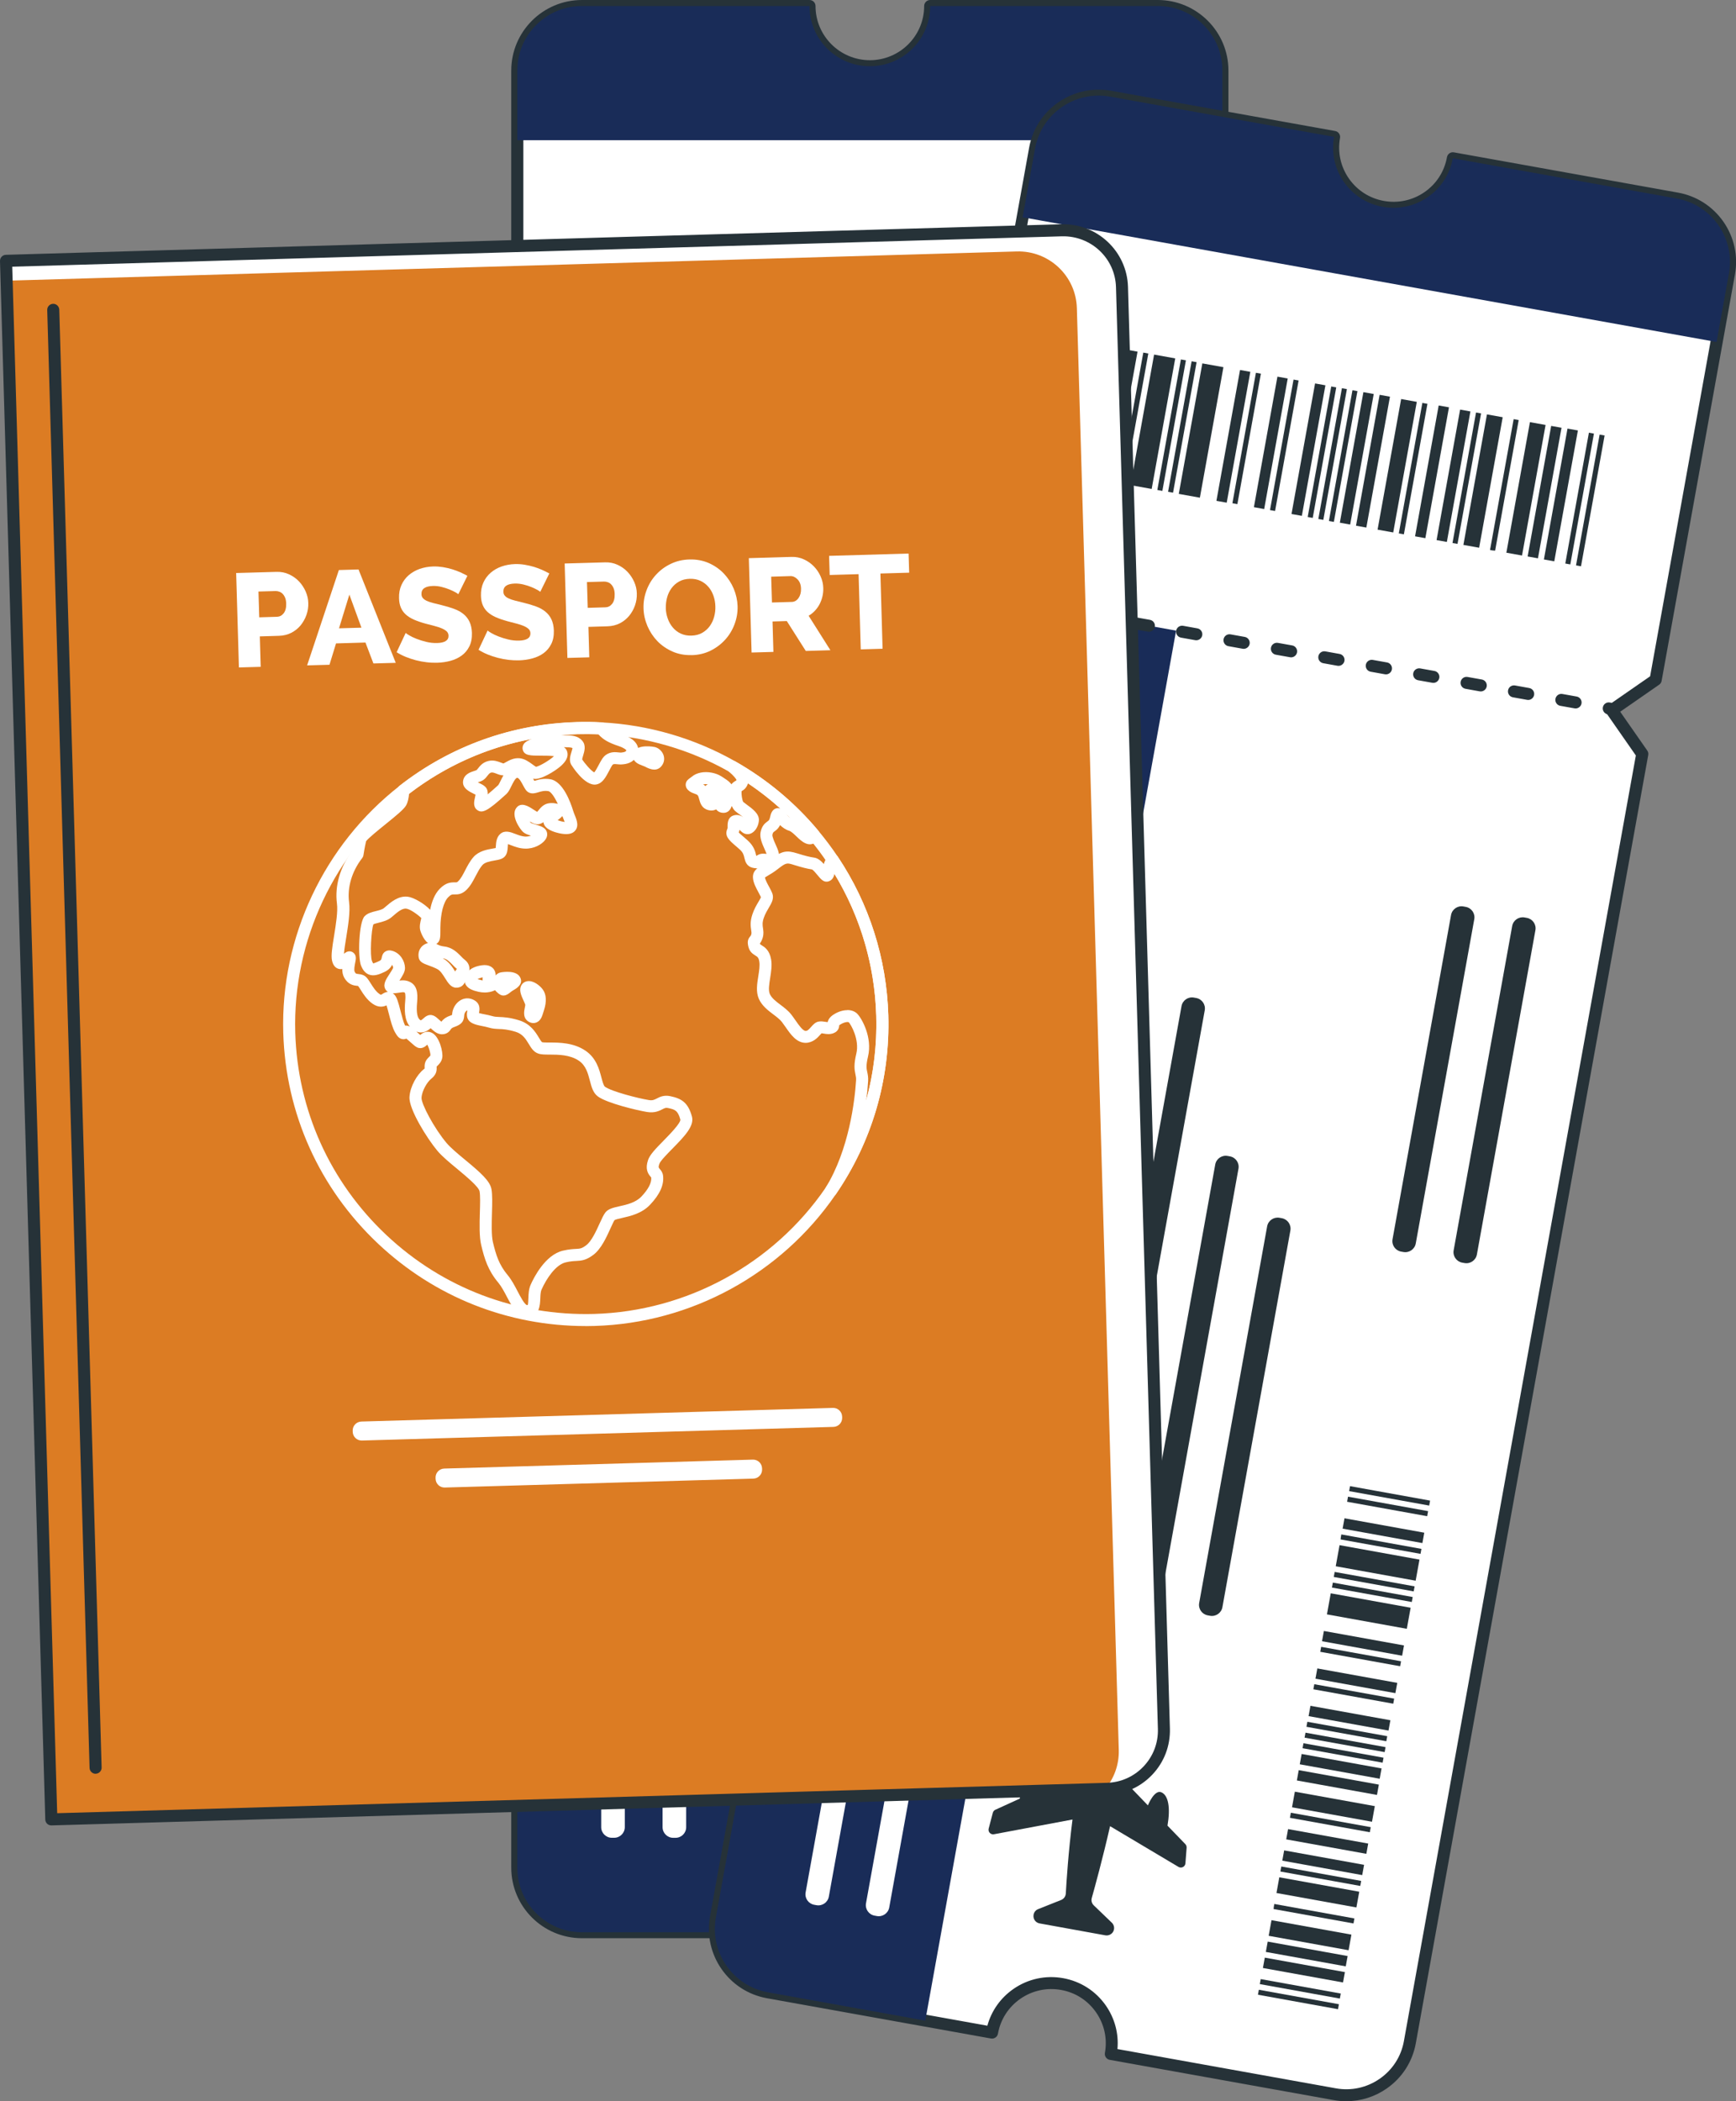<svg width="138" height="167" viewBox="0 0 138 167" fill="none" xmlns="http://www.w3.org/2000/svg">
<rect x="0" y="0" width="138" height="167" fill="#808080" stroke="none"/>
<g clip-path="url(#clip0_427_1320)">
<path d="M64.353 0.478H46.262C43.425 0.478 41.123 2.77 41.123 5.606V38.422L44.129 41.422L41.123 44.422V148.444C41.123 151.272 43.421 153.572 46.262 153.572H64.353C64.353 150.932 66.498 148.788 69.152 148.788C71.806 148.788 73.947 150.928 73.947 153.572H92.038C94.876 153.572 97.177 151.275 97.177 148.444V44.418L94.171 41.418L97.177 38.419V5.606C97.177 2.774 94.879 0.478 92.038 0.478H73.947C73.947 3.118 71.802 5.262 69.152 5.262C66.502 5.262 64.353 3.122 64.353 0.478Z" fill="white"/>
<path d="M92.034 154.042H73.943C73.679 154.042 73.464 153.828 73.464 153.565C73.464 151.192 71.53 149.258 69.148 149.258C66.766 149.258 64.828 151.188 64.828 153.565C64.828 153.828 64.614 154.042 64.35 154.042H46.259C43.16 154.042 40.641 151.528 40.641 148.436V44.418C40.641 44.292 40.69 44.17 40.782 44.082L43.448 41.422L40.782 38.763C40.694 38.675 40.641 38.553 40.641 38.426V5.606C40.641 2.514 43.16 0 46.259 0H64.35C64.614 0 64.828 0.214 64.828 0.478C64.828 2.851 66.766 4.784 69.148 4.784C71.53 4.784 73.464 2.854 73.464 0.478C73.464 0.214 73.679 0 73.943 0H92.034C95.132 0 97.652 2.514 97.652 5.606V38.423C97.652 38.549 97.602 38.671 97.51 38.759L94.845 41.419L97.51 44.078C97.598 44.166 97.652 44.288 97.652 44.414V148.436C97.652 151.528 95.132 154.042 92.034 154.042ZM74.403 153.087H92.038C94.608 153.087 96.698 151 96.698 148.436V44.613L93.834 41.755C93.646 41.568 93.646 41.266 93.834 41.078L96.698 38.22V5.606C96.698 3.042 94.608 0.955 92.038 0.955H74.403C74.161 3.634 71.898 5.74 69.152 5.74C66.406 5.74 64.139 3.634 63.898 0.955H46.263C43.693 0.955 41.602 3.042 41.602 5.606V38.224L44.466 41.082C44.654 41.27 44.654 41.571 44.466 41.759L41.602 44.617V148.44C41.602 151.004 43.693 153.091 46.263 153.091H63.898C64.139 150.412 66.406 148.306 69.152 148.306C71.898 148.306 74.161 150.412 74.403 153.091V153.087Z" fill="#263238"/>
<path d="M44.129 41.419L41.123 44.418V148.44C41.123 151.268 43.421 153.569 46.262 153.569H58.965V41.319H44.026L44.129 41.422V41.419Z" fill="#192C58"/>
<path d="M94.171 41.797H93.914C93.65 41.797 93.435 41.583 93.435 41.319C93.435 41.056 93.65 40.842 93.914 40.842H94.171C94.435 40.842 94.649 41.056 94.649 41.319C94.649 41.583 94.435 41.797 94.171 41.797ZM91.233 41.797H90.084C89.82 41.797 89.606 41.583 89.606 41.319C89.606 41.056 89.82 40.842 90.084 40.842H91.233C91.498 40.842 91.712 41.056 91.712 41.319C91.712 41.583 91.498 41.797 91.233 41.797ZM87.404 41.797H86.255C85.991 41.797 85.776 41.583 85.776 41.319C85.776 41.056 85.991 40.842 86.255 40.842H87.404C87.668 40.842 87.882 41.056 87.882 41.319C87.882 41.583 87.668 41.797 87.404 41.797ZM83.574 41.797H82.425C82.161 41.797 81.947 41.583 81.947 41.319C81.947 41.056 82.161 40.842 82.425 40.842H83.574C83.838 40.842 84.053 41.056 84.053 41.319C84.053 41.583 83.838 41.797 83.574 41.797ZM79.745 41.797H78.596C78.331 41.797 78.117 41.583 78.117 41.319C78.117 41.056 78.331 40.842 78.596 40.842H79.745C80.009 40.842 80.223 41.056 80.223 41.319C80.223 41.583 80.009 41.797 79.745 41.797ZM75.915 41.797H74.766C74.502 41.797 74.287 41.583 74.287 41.319C74.287 41.056 74.502 40.842 74.766 40.842H75.915C76.179 40.842 76.394 41.056 76.394 41.319C76.394 41.583 76.179 41.797 75.915 41.797ZM72.085 41.797H70.936C70.672 41.797 70.458 41.583 70.458 41.319C70.458 41.056 70.672 40.842 70.936 40.842H72.085C72.35 40.842 72.564 41.056 72.564 41.319C72.564 41.583 72.35 41.797 72.085 41.797ZM68.256 41.797H67.107C66.843 41.797 66.628 41.583 66.628 41.319C66.628 41.056 66.843 40.842 67.107 40.842H68.256C68.52 40.842 68.734 41.056 68.734 41.319C68.734 41.583 68.52 41.797 68.256 41.797ZM64.426 41.797H63.277C63.013 41.797 62.798 41.583 62.798 41.319C62.798 41.056 63.013 40.842 63.277 40.842H64.426C64.69 40.842 64.905 41.056 64.905 41.319C64.905 41.583 64.69 41.797 64.426 41.797ZM60.596 41.797H59.447C59.183 41.797 58.969 41.583 58.969 41.319C58.969 41.056 59.183 40.842 59.447 40.842H60.596C60.861 40.842 61.075 41.056 61.075 41.319C61.075 41.583 60.861 41.797 60.596 41.797ZM56.767 41.797H55.618C55.354 41.797 55.139 41.583 55.139 41.319C55.139 41.056 55.354 40.842 55.618 40.842H56.767C57.031 40.842 57.245 41.056 57.245 41.319C57.245 41.583 57.031 41.797 56.767 41.797ZM52.937 41.797H51.788C51.524 41.797 51.31 41.583 51.31 41.319C51.31 41.056 51.524 40.842 51.788 40.842H52.937C53.201 40.842 53.416 41.056 53.416 41.319C53.416 41.583 53.201 41.797 52.937 41.797ZM49.108 41.797H47.959C47.694 41.797 47.48 41.583 47.48 41.319C47.48 41.056 47.694 40.842 47.959 40.842H49.108C49.372 40.842 49.586 41.056 49.586 41.319C49.586 41.583 49.372 41.797 49.108 41.797ZM45.278 41.797H44.129C43.865 41.797 43.65 41.583 43.65 41.319C43.65 41.056 43.865 40.842 44.129 40.842H45.278C45.542 40.842 45.757 41.056 45.757 41.319C45.757 41.583 45.542 41.797 45.278 41.797Z" fill="#263238"/>
<path d="M70.75 131.729L73.342 133.602C73.342 133.602 73.622 132.245 74.215 132.391C74.813 132.536 75.15 133.487 75.157 134.913L76.812 136.109C76.896 136.17 76.95 136.265 76.961 136.365L77.088 137.607C77.118 137.878 76.85 138.08 76.594 137.985L70.665 135.761C70.547 138.39 70.328 140.767 70.248 141.634C70.229 141.848 70.328 142.058 70.508 142.181L72.163 143.281C72.32 143.388 72.419 143.56 72.423 143.751C72.423 143.858 72.404 143.954 72.358 144.042C72.258 144.229 72.063 144.359 71.833 144.359L66.518 144.351C66.204 144.351 65.944 144.103 65.932 143.789V143.778C65.921 143.564 66.028 143.365 66.208 143.254L67.877 142.219C68.073 142.097 68.18 141.875 68.149 141.649C68.038 140.759 67.766 138.39 67.629 135.769C67.609 135.772 67.59 135.78 67.571 135.784L61.689 138.019C61.436 138.115 61.172 137.916 61.195 137.649L61.298 136.353C61.31 136.242 61.367 136.143 61.455 136.082L63.205 134.871C63.205 134.871 63.106 132.971 63.833 132.513C64.557 132.054 65.017 133.621 65.017 133.621L67.567 131.859C67.644 129.158 67.969 126.632 69.111 126.364C70.466 126.043 70.696 128.47 70.738 131.741L70.75 131.729Z" fill="#263238"/>
<path d="M64.353 0.478H46.262C43.425 0.478 41.123 2.77 41.123 5.606V11.143H97.173V5.606C97.173 2.774 94.876 0.478 92.034 0.478H73.943C73.943 3.118 71.798 5.262 69.148 5.262C66.498 5.262 64.35 3.122 64.35 0.478H64.353Z" fill="#192C58"/>
<path d="M91.103 114.442H84.65V116.143H91.103V114.442Z" fill="#263238"/>
<path d="M91.109 108.382H84.664V109.219H91.109V108.382Z" fill="#263238"/>
<path d="M91.111 112.715H84.654V113.12H91.111V112.715Z" fill="#263238"/>
<path d="M91.088 132.181H84.635V132.59H91.088V132.181Z" fill="#263238"/>
<path d="M91.103 123.525H84.647V124.358H91.103V123.525Z" fill="#263238"/>
<path d="M91.099 126.552H84.631V126.953H91.099V126.552Z" fill="#263238"/>
<path d="M91.096 124.828H84.643V125.233H91.096V124.828Z" fill="#263238"/>
<path d="M91.084 136.506H84.631V136.911H91.084V136.506Z" fill="#263238"/>
<path d="M91.088 142.57H84.631V143.403H91.088V142.57Z" fill="#263238"/>
<path d="M91.107 121.795H84.654V122.204H91.107V121.795Z" fill="#263238"/>
<path d="M91.111 118.768H84.658V119.169H91.111V118.768Z" fill="#263238"/>
<path d="M91.111 117.477H84.639V118.306H91.111V117.477Z" fill="#263238"/>
<path d="M91.107 120.503H84.65V121.332H91.107V120.503Z" fill="#263238"/>
<path d="M91.115 105.787H84.647V106.188H91.115V105.787Z" fill="#263238"/>
<path d="M91.091 137.377H84.635V138.646H91.091V137.377Z" fill="#263238"/>
<path d="M91.084 140.844H84.627V142.105H91.084V140.844Z" fill="#263238"/>
<path d="M91.083 146.461H84.615V146.862H91.083V146.461Z" fill="#263238"/>
<path d="M91.115 106.65H84.647V107.059H91.115V106.65Z" fill="#263238"/>
<path d="M91.119 109.688V110.09L84.662 110.086C84.658 110.021 84.65 109.952 84.65 109.887C84.65 109.826 84.65 109.761 84.65 109.685H91.122L91.119 109.688Z" fill="#263238"/>
<path d="M91.095 130.457H84.635V131.718H91.095V130.457Z" fill="#263238"/>
<path d="M91.113 113.574H84.66V113.975H91.113V113.574Z" fill="#263238"/>
<path d="M91.091 139.54V139.945L84.635 139.941C84.631 139.876 84.623 139.807 84.623 139.742C84.623 139.678 84.623 139.616 84.623 139.536H91.095L91.091 139.54Z" fill="#263238"/>
<path d="M91.099 143.865H84.627V144.702H91.099V143.865Z" fill="#263238"/>
<path d="M91.079 145.597H84.611V146.002H91.079V145.597Z" fill="#263238"/>
<path d="M91.107 133.483H84.635V134.313H91.107V133.483Z" fill="#263238"/>
<path d="M91.111 110.549H84.654V112.253H91.111V110.549Z" fill="#263238"/>
<path d="M91.095 135.215H84.639V136.044H91.095V135.215Z" fill="#263238"/>
<path d="M91.103 125.695H84.635V126.097H91.103V125.695Z" fill="#263238"/>
<path d="M91.103 127.427H84.647V128.26H91.103V127.427Z" fill="#263238"/>
<path d="M91.111 128.723H84.639V129.556H91.111V128.723Z" fill="#263238"/>
<path d="M58.946 20.042H57.242V30.581H58.946V20.042Z" fill="#263238"/>
<path d="M52.007 20.039H51.168V30.567H52.007V20.039Z" fill="#263238"/>
<path d="M55.918 20.039H55.512V30.582H55.918V20.039Z" fill="#263238"/>
<path d="M75.429 20.042H75.019V30.581H75.429V20.042Z" fill="#263238"/>
<path d="M67.181 20.031H66.346V30.574H67.181V20.031Z" fill="#263238"/>
<path d="M69.781 20.035H69.379V30.593H69.781V20.035Z" fill="#263238"/>
<path d="M68.056 20.042H67.65V30.581H68.056V20.042Z" fill="#263238"/>
<path d="M79.761 20.039H79.356V30.578H79.761V20.039Z" fill="#263238"/>
<path d="M86.266 20.031H85.432V30.574H86.266V20.031Z" fill="#263238"/>
<path d="M65.021 20.031H64.611V30.57H65.021V20.031Z" fill="#263238"/>
<path d="M61.98 20.031H61.578V30.566H61.98V20.031Z" fill="#263238"/>
<path d="M61.114 20.031H60.283V30.597H61.114V20.031Z" fill="#263238"/>
<path d="M64.147 20.031H63.316V30.574H64.147V20.031Z" fill="#263238"/>
<path d="M48.971 20.038H48.568V30.604H48.971V20.038Z" fill="#263238"/>
<path d="M81.5 20.035H80.228V30.574H81.5V20.035Z" fill="#263238"/>
<path d="M84.961 20.034H83.697V30.577H84.961V20.034Z" fill="#263238"/>
<path d="M89.728 20.031H89.326V30.593H89.728V20.031Z" fill="#263238"/>
<path d="M49.843 20.042H49.434V30.604H49.843V20.042Z" fill="#263238"/>
<path d="M52.475 20.031H52.877V30.574C52.812 30.582 52.743 30.589 52.678 30.593C52.616 30.593 52.551 30.593 52.475 30.593V20.027V20.031Z" fill="#263238"/>
<path d="M74.557 20.035H73.293V30.582H74.557V20.035Z" fill="#263238"/>
<path d="M56.775 20.031H56.373V30.57H56.775V20.031Z" fill="#263238"/>
<path d="M82.391 20.031H82.797V30.574C82.731 30.582 82.662 30.589 82.597 30.593C82.532 30.593 82.471 30.593 82.391 30.593V20.027V20.031Z" fill="#263238"/>
<path d="M87.565 20.012H86.727V30.581H87.565V20.012Z" fill="#263238"/>
<path d="M88.871 20.035H88.465V30.601H88.871V20.035Z" fill="#263238"/>
<path d="M77.157 20.012H76.326V30.578H77.157V20.012Z" fill="#263238"/>
<path d="M55.048 20.038H53.34V30.577H55.048V20.038Z" fill="#263238"/>
<path d="M78.892 20.031H78.061V30.57H78.892V20.031Z" fill="#263238"/>
<path d="M68.92 20.031H68.518V30.593H68.92V20.031Z" fill="#263238"/>
<path d="M71.091 20.031H70.256V30.57H71.091V20.031Z" fill="#263238"/>
<path d="M72.388 20.012H71.553V30.581H72.388V20.012Z" fill="#263238"/>
<path d="M47.791 98.779V145.215C47.791 145.681 48.17 146.06 48.637 146.06H48.821C49.289 146.06 49.667 145.681 49.667 145.215V98.779C49.667 98.313 49.289 97.935 48.821 97.935H48.637C48.17 97.935 47.791 98.313 47.791 98.779Z" fill="white"/>
<path d="M52.67 114.802V145.219C52.67 145.685 53.049 146.063 53.516 146.063H53.7C54.167 146.063 54.546 145.685 54.546 145.219V114.802C54.546 114.335 54.167 113.957 53.7 113.957H53.516C53.049 113.957 52.67 114.335 52.67 114.802Z" fill="white"/>
<path d="M64.68 70.609V117.045C64.68 117.512 65.059 117.89 65.526 117.89H65.71C66.177 117.89 66.556 117.512 66.556 117.045V70.609C66.556 70.143 66.177 69.765 65.71 69.765H65.526C65.059 69.765 64.68 70.143 64.68 70.609Z" fill="#263238"/>
<path d="M69.559 82.52V117.045C69.559 117.512 69.938 117.89 70.405 117.89H70.589C71.056 117.89 71.435 117.512 71.435 117.045V82.52C71.435 82.054 71.056 81.676 70.589 81.676H70.405C69.938 81.676 69.559 82.054 69.559 82.52Z" fill="#263238"/>
<path d="M74.49 86.628V117.045C74.49 117.512 74.869 117.89 75.337 117.89H75.52C75.988 117.89 76.367 117.512 76.367 117.045V86.628C76.367 86.162 75.988 85.784 75.52 85.784H75.337C74.869 85.784 74.49 86.162 74.49 86.628Z" fill="#263238"/>
<path d="M84.486 59.696V85.879C84.486 86.346 84.865 86.724 85.333 86.724H85.516C85.984 86.724 86.363 86.346 86.363 85.879V59.696C86.363 59.23 85.984 58.851 85.516 58.851H85.333C84.865 58.851 84.486 59.23 84.486 59.696Z" fill="#263238"/>
<path d="M89.42 59.696V85.879C89.42 86.346 89.799 86.724 90.266 86.724H90.45C90.918 86.724 91.296 86.346 91.296 85.879V59.696C91.296 59.23 90.918 58.851 90.45 58.851H90.266C89.799 58.851 89.42 59.23 89.42 59.696Z" fill="#263238"/>
<path d="M106.046 10.879L88.242 7.68C85.446 7.18 82.777 9.029 82.275 11.819L76.447 44.116L78.871 47.597L75.382 50.016L56.908 152.391C56.406 155.173 58.26 157.844 61.056 158.345L78.859 161.543C79.331 158.944 81.82 157.213 84.431 157.683C87.036 158.153 88.77 160.637 88.299 163.24L106.103 166.438C108.899 166.939 111.568 165.085 112.07 162.3L130.544 59.925L128.12 56.443L131.608 54.025L137.437 21.727C137.939 18.938 136.085 16.274 133.29 15.774L115.486 12.575C115.015 15.174 112.526 16.905 109.918 16.435C107.31 15.965 105.575 13.477 106.046 10.879Z" fill="white"/>
<path d="M107.027 167C106.694 167 106.357 166.969 106.02 166.908L88.216 163.709C88.09 163.687 87.979 163.614 87.91 163.511C87.837 163.408 87.81 163.278 87.833 163.155C88.036 162.024 87.787 160.882 87.129 159.934C86.47 158.986 85.486 158.356 84.348 158.153C83.211 157.947 82.066 158.199 81.116 158.853C80.17 159.51 79.534 160.492 79.331 161.627C79.285 161.887 79.037 162.059 78.776 162.013L60.972 158.814C57.924 158.268 55.89 155.345 56.442 152.307L74.916 49.932C74.939 49.806 75.008 49.695 75.115 49.626L78.209 47.478L76.057 44.387C75.984 44.284 75.957 44.154 75.981 44.032L81.809 11.735C82.357 8.693 85.286 6.668 88.331 7.214L106.135 10.412C106.395 10.458 106.568 10.707 106.522 10.966C106.319 12.098 106.568 13.24 107.226 14.188C107.885 15.132 108.873 15.766 110.01 15.969C111.144 16.171 112.293 15.923 113.239 15.269C114.185 14.612 114.82 13.63 115.023 12.495C115.069 12.235 115.318 12.059 115.579 12.109L133.383 15.307C134.861 15.571 136.144 16.396 137.001 17.623C137.855 18.854 138.181 20.34 137.917 21.815L132.088 54.112C132.065 54.238 131.996 54.349 131.889 54.418L128.795 56.566L130.947 59.653C131.02 59.756 131.046 59.886 131.023 60.008L112.549 162.383C112.285 163.855 111.458 165.139 110.229 165.991C109.275 166.652 108.168 166.996 107.035 166.996L107.027 167ZM88.833 162.853L106.188 165.972C107.414 166.193 108.651 165.922 109.673 165.215C110.696 164.508 111.381 163.442 111.6 162.223L130.039 60.043L127.726 56.722C127.577 56.504 127.63 56.206 127.845 56.057L131.173 53.749L136.967 21.647C137.189 20.424 136.917 19.19 136.209 18.17C135.5 17.149 134.432 16.469 133.206 16.247L115.851 13.129C115.525 14.314 114.801 15.342 113.775 16.053C112.618 16.855 111.221 17.157 109.83 16.909C108.444 16.66 107.234 15.888 106.43 14.73C105.717 13.71 105.396 12.495 105.507 11.268L88.151 8.15C85.623 7.696 83.195 9.377 82.74 11.903L76.945 44.005L79.259 47.326C79.408 47.544 79.354 47.842 79.14 47.991L75.812 50.299L57.372 152.479C56.917 155.001 58.605 157.424 61.133 157.878L78.489 160.996C78.814 159.808 79.538 158.784 80.564 158.073C81.721 157.271 83.123 156.969 84.509 157.217C85.895 157.466 87.102 158.237 87.906 159.391C88.618 160.416 88.94 161.627 88.829 162.853H88.833Z" fill="#263238"/>
<path d="M78.871 47.597L75.382 50.016L56.908 152.391C56.406 155.173 58.26 157.844 61.056 158.344L73.555 160.591L93.492 50.119L78.79 47.478L78.871 47.597Z" fill="#192C58"/>
<path d="M128.139 56.826C128.113 56.826 128.082 56.826 128.055 56.818L127.802 56.772C127.542 56.726 127.37 56.478 127.416 56.218C127.462 55.958 127.71 55.782 127.971 55.832L128.224 55.878C128.484 55.924 128.656 56.172 128.61 56.432C128.568 56.661 128.365 56.826 128.139 56.826ZM125.248 56.306C125.221 56.306 125.191 56.306 125.164 56.298L124.034 56.096C123.774 56.05 123.601 55.801 123.647 55.542C123.693 55.282 123.942 55.106 124.203 55.156L125.332 55.358C125.593 55.404 125.765 55.653 125.719 55.912C125.677 56.142 125.474 56.306 125.248 56.306ZM121.48 55.63C121.453 55.63 121.422 55.63 121.395 55.622L120.266 55.419C120.005 55.373 119.833 55.125 119.879 54.865C119.925 54.605 120.174 54.434 120.434 54.479L121.564 54.682C121.824 54.728 121.997 54.976 121.951 55.236C121.909 55.465 121.706 55.63 121.48 55.63ZM117.711 54.953C117.685 54.953 117.654 54.953 117.627 54.946L116.497 54.743C116.237 54.697 116.065 54.449 116.111 54.189C116.157 53.929 116.405 53.753 116.666 53.803L117.796 54.005C118.056 54.051 118.228 54.3 118.182 54.56C118.14 54.789 117.937 54.953 117.711 54.953ZM113.943 54.273C113.916 54.273 113.886 54.273 113.859 54.265L112.729 54.063C112.469 54.017 112.296 53.769 112.342 53.509C112.388 53.249 112.641 53.077 112.897 53.123L114.027 53.325C114.288 53.371 114.46 53.62 114.414 53.879C114.372 54.109 114.169 54.273 113.943 54.273ZM110.175 53.597C110.148 53.597 110.117 53.597 110.09 53.589L108.961 53.386C108.7 53.341 108.528 53.092 108.574 52.832C108.62 52.573 108.869 52.401 109.129 52.447L110.259 52.649C110.519 52.695 110.692 52.943 110.646 53.203C110.604 53.432 110.401 53.597 110.175 53.597ZM106.402 52.92C106.376 52.92 106.345 52.92 106.318 52.913L105.189 52.71C104.928 52.664 104.756 52.416 104.802 52.156C104.848 51.896 105.097 51.72 105.357 51.77L106.487 51.973C106.747 52.019 106.919 52.267 106.874 52.527C106.831 52.756 106.628 52.92 106.402 52.92ZM102.634 52.244C102.607 52.244 102.577 52.244 102.55 52.236L101.42 52.034C101.16 51.988 100.987 51.739 101.033 51.48C101.079 51.22 101.328 51.048 101.589 51.094L102.718 51.296C102.979 51.342 103.151 51.59 103.105 51.85C103.063 52.08 102.86 52.244 102.634 52.244ZM98.866 51.568C98.839 51.568 98.808 51.568 98.782 51.56L97.652 51.357C97.391 51.312 97.219 51.063 97.265 50.803C97.311 50.544 97.56 50.368 97.82 50.417L98.95 50.62C99.21 50.666 99.383 50.914 99.337 51.174C99.295 51.403 99.092 51.568 98.866 51.568ZM95.097 50.887C95.071 50.887 95.04 50.887 95.013 50.88L93.883 50.677C93.623 50.631 93.451 50.383 93.497 50.123C93.543 49.863 93.792 49.691 94.052 49.737L95.182 49.94C95.442 49.986 95.615 50.234 95.569 50.494C95.526 50.723 95.323 50.887 95.097 50.887ZM91.329 50.211C91.302 50.211 91.272 50.211 91.245 50.203L90.115 50.001C89.855 49.955 89.682 49.707 89.728 49.447C89.774 49.187 90.023 49.015 90.284 49.061L91.413 49.263C91.674 49.309 91.846 49.558 91.8 49.817C91.758 50.047 91.555 50.211 91.329 50.211ZM87.561 49.535C87.534 49.535 87.503 49.535 87.477 49.527L86.347 49.325C86.086 49.279 85.914 49.03 85.96 48.77C86.006 48.511 86.255 48.335 86.515 48.385L87.645 48.587C87.906 48.633 88.078 48.881 88.032 49.141C87.99 49.37 87.787 49.535 87.561 49.535ZM83.789 48.858C83.762 48.858 83.731 48.858 83.704 48.851L82.575 48.648C82.314 48.602 82.142 48.354 82.188 48.094C82.234 47.834 82.483 47.658 82.743 47.708L83.873 47.911C84.133 47.956 84.306 48.205 84.26 48.465C84.218 48.694 84.015 48.858 83.789 48.858ZM80.02 48.178C79.993 48.178 79.963 48.178 79.936 48.17L78.806 47.968C78.546 47.922 78.374 47.674 78.419 47.414C78.466 47.154 78.718 46.978 78.975 47.028L80.105 47.23C80.365 47.276 80.537 47.525 80.491 47.785C80.449 48.014 80.246 48.178 80.02 48.178Z" fill="#263238"/>
<path d="M89.032 141.183L91.249 143.484C91.249 143.484 91.763 142.196 92.326 142.448C92.888 142.697 93.049 143.694 92.808 145.096L94.225 146.564C94.298 146.64 94.332 146.74 94.329 146.843L94.233 148.088C94.214 148.36 93.915 148.513 93.681 148.375L88.243 145.138C87.657 147.706 87.025 150.007 86.788 150.847C86.731 151.058 86.788 151.279 86.949 151.432L88.381 152.808C88.519 152.938 88.584 153.129 88.557 153.316C88.542 153.419 88.5 153.515 88.442 153.591C88.312 153.759 88.094 153.851 87.868 153.813L82.637 152.865C82.326 152.808 82.116 152.521 82.158 152.208V152.196C82.189 151.986 82.326 151.807 82.526 151.73L84.352 151.004C84.567 150.92 84.709 150.717 84.724 150.492C84.774 149.598 84.923 147.217 85.256 144.611C85.237 144.611 85.218 144.611 85.199 144.619L79.014 145.78C78.75 145.83 78.524 145.589 78.593 145.33L78.922 144.072C78.953 143.965 79.025 143.877 79.125 143.832L81.063 142.949C81.063 142.949 81.304 141.065 82.1 140.74C82.897 140.415 83.069 142.039 83.069 142.039L85.892 140.756C86.447 138.111 87.213 135.681 88.389 135.62C89.783 135.547 89.576 137.974 89.036 141.199L89.032 141.183Z" fill="#263238"/>
<path d="M106.048 10.879L88.244 7.68C85.448 7.18 82.779 9.029 82.277 11.819L81.293 17.268L136.455 27.18L137.439 21.731C137.941 18.942 136.087 16.278 133.291 15.778L115.488 12.579C115.017 15.178 112.527 16.909 109.919 16.439C107.311 15.969 105.577 13.481 106.048 10.883V10.879Z" fill="#192C58"/>
<path d="M105.786 126.631L105.482 128.305L111.832 129.452L112.136 127.778L105.786 126.631Z" fill="#263238"/>
<path d="M106.878 120.669L106.729 121.492L113.071 122.638L113.22 121.814L106.878 120.669Z" fill="#263238"/>
<path d="M106.098 124.932L106.025 125.33L112.379 126.478L112.451 126.079L106.098 124.932Z" fill="#263238"/>
<path d="M102.614 144.07L102.541 144.473L108.891 145.62L108.964 145.217L102.614 144.07Z" fill="#263238"/>
<path d="M104.172 135.572L104.023 136.392L110.377 137.539L110.526 136.719L104.172 135.572Z" fill="#263238"/>
<path d="M103.616 138.547L103.545 138.941L109.91 140.09L109.981 139.695L103.616 138.547Z" fill="#263238"/>
<path d="M103.926 136.842L103.854 137.24L110.203 138.386L110.276 137.987L103.926 136.842Z" fill="#263238"/>
<path d="M101.854 148.343L101.781 148.741L108.131 149.888L108.203 149.489L101.854 148.343Z" fill="#263238"/>
<path d="M100.774 154.312L100.625 155.132L106.978 156.279L107.127 155.46L100.774 154.312Z" fill="#263238"/>
<path d="M104.477 133.855L104.404 134.258L110.754 135.404L110.827 135.001L104.477 133.855Z" fill="#263238"/>
<path d="M105.023 130.885L104.951 131.28L111.301 132.427L111.373 132.032L105.023 130.885Z" fill="#263238"/>
<path d="M105.24 129.624L105.092 130.439L111.46 131.59L111.608 130.774L105.24 129.624Z" fill="#263238"/>
<path d="M104.718 132.601L104.57 133.417L110.924 134.565L111.072 133.749L104.718 132.601Z" fill="#263238"/>
<path d="M107.318 118.114L107.246 118.509L113.611 119.658L113.682 119.264L107.318 118.114Z" fill="#263238"/>
<path d="M101.697 149.201L101.471 150.449L107.824 151.597L108.051 150.348L101.697 149.201Z" fill="#263238"/>
<path d="M101.075 152.61L100.85 153.851L107.203 154.998L107.428 153.757L101.075 152.61Z" fill="#263238"/>
<path d="M100.07 158.139L99.998 158.534L106.363 159.684L106.434 159.289L100.07 158.139Z" fill="#263238"/>
<path d="M107.159 118.951L107.086 119.354L113.451 120.502L113.524 120.1L107.159 118.951Z" fill="#263238"/>
<path d="M112.994 123.098L112.922 123.495L106.568 122.349C106.576 122.284 106.584 122.215 106.591 122.15C106.599 122.089 106.614 122.028 106.626 121.951L112.994 123.101V123.098Z" fill="#263238"/>
<path d="M102.932 142.397L102.707 143.638L109.064 144.786L109.289 143.545L102.932 142.397Z" fill="#263238"/>
<path d="M105.951 125.779L105.879 126.174L112.229 127.321L112.3 126.926L105.951 125.779Z" fill="#263238"/>
<path d="M107.666 152.471L107.594 152.869L101.24 151.723C101.248 151.658 101.256 151.589 101.263 151.524C101.271 151.463 101.286 151.398 101.298 151.321L107.666 152.471Z" fill="#263238"/>
<path d="M100.542 155.586L100.393 156.409L106.761 157.559L106.911 156.736L100.542 155.586Z" fill="#263238"/>
<path d="M100.217 157.291L100.145 157.689L106.509 158.839L106.582 158.44L100.217 157.291Z" fill="#263238"/>
<path d="M102.394 145.37L102.246 146.186L108.615 147.336L108.763 146.52L102.394 145.37Z" fill="#263238"/>
<path d="M106.486 122.804L106.182 124.481L112.535 125.629L112.839 123.952L106.486 122.804Z" fill="#263238"/>
<path d="M102.082 147.063L101.934 147.879L108.287 149.026L108.435 148.21L102.082 147.063Z" fill="#263238"/>
<path d="M103.777 137.707L103.705 138.102L110.07 139.251L110.141 138.856L103.777 137.707Z" fill="#263238"/>
<path d="M103.471 139.4L103.322 140.22L109.676 141.367L109.824 140.548L103.471 139.4Z" fill="#263238"/>
<path d="M103.24 140.685L103.092 141.505L109.46 142.655L109.609 141.835L103.24 140.685Z" fill="#263238"/>
<path d="M95.577 28.881L93.705 39.253L95.382 39.554L97.254 29.182L95.577 28.881Z" fill="#263238"/>
<path d="M89.601 27.799L87.731 38.16L88.556 38.309L90.426 27.948L89.601 27.799Z" fill="#263238"/>
<path d="M93.873 28.567L92 38.942L92.4 39.014L94.272 28.638L93.873 28.567Z" fill="#263238"/>
<path d="M113.068 32.022L111.195 42.395L111.599 42.467L113.471 32.095L113.068 32.022Z" fill="#263238"/>
<path d="M104.539 30.475L102.666 40.851L103.488 40.998L105.361 30.622L104.539 30.475Z" fill="#263238"/>
<path d="M107.511 31.015L105.639 41.406L106.034 41.477L107.906 31.086L107.511 31.015Z" fill="#263238"/>
<path d="M105.824 30.716L103.953 41.089L104.353 41.161L106.223 30.788L105.824 30.716Z" fill="#263238"/>
<path d="M117.335 32.784L115.463 43.156L115.862 43.228L117.735 32.856L117.335 32.784Z" fill="#263238"/>
<path d="M123.308 33.85L121.436 44.226L122.257 44.373L124.13 33.997L123.308 33.85Z" fill="#263238"/>
<path d="M102.827 30.167L100.957 40.539L101.36 40.611L103.231 30.239L102.827 30.167Z" fill="#263238"/>
<path d="M99.837 29.627L97.967 39.996L98.363 40.067L100.232 29.698L99.837 29.627Z" fill="#263238"/>
<path d="M98.574 29.405L96.697 39.804L97.515 39.951L99.392 29.552L98.574 29.405Z" fill="#263238"/>
<path d="M101.547 29.934L99.676 40.31L100.494 40.457L102.365 30.081L101.547 29.934Z" fill="#263238"/>
<path d="M87.041 27.338L85.164 37.736L85.56 37.807L87.437 27.409L87.041 27.338Z" fill="#263238"/>
<path d="M118.202 32.935L116.33 43.308L117.581 43.532L119.454 33.16L118.202 32.935Z" fill="#263238"/>
<path d="M121.619 33.551L119.746 43.927L120.99 44.15L122.863 33.774L121.619 33.551Z" fill="#263238"/>
<path d="M127.159 34.54L125.283 44.935L125.679 45.006L127.555 34.611L127.159 34.54Z" fill="#263238"/>
<path d="M87.896 27.496L86.022 37.891L86.425 37.963L88.299 27.568L87.896 27.496Z" fill="#263238"/>
<path d="M90.884 28.023L91.283 28.096L89.41 38.471C89.345 38.467 89.276 38.463 89.207 38.455C89.146 38.448 89.084 38.436 89.008 38.421L90.884 28.023Z" fill="#263238"/>
<path d="M111.381 31.714L109.508 42.094L110.752 42.317L112.625 31.938L111.381 31.714Z" fill="#263238"/>
<path d="M94.726 28.713L92.853 39.085L93.249 39.156L95.121 28.784L94.726 28.713Z" fill="#263238"/>
<path d="M120.328 33.312L120.726 33.385L118.853 43.764C118.788 43.76 118.719 43.756 118.65 43.748C118.589 43.741 118.524 43.729 118.447 43.714L120.324 33.316L120.328 33.312Z" fill="#263238"/>
<path d="M124.606 34.063L122.729 44.465L123.554 44.613L125.432 34.211L124.606 34.063Z" fill="#263238"/>
<path d="M126.307 34.39L124.43 44.788L124.829 44.86L126.706 34.461L126.307 34.39Z" fill="#263238"/>
<path d="M114.365 32.227L112.488 42.625L113.306 42.772L115.183 32.373L114.365 32.227Z" fill="#263238"/>
<path d="M91.742 28.182L89.869 38.558L91.55 38.86L93.423 28.484L91.742 28.182Z" fill="#263238"/>
<path d="M116.069 32.553L114.197 42.925L115.015 43.072L116.887 32.7L116.069 32.553Z" fill="#263238"/>
<path d="M106.673 30.853L104.799 41.248L105.195 41.319L107.069 30.924L106.673 30.853Z" fill="#263238"/>
<path d="M108.381 31.166L106.508 41.542L107.329 41.69L109.202 31.314L108.381 31.166Z" fill="#263238"/>
<path d="M109.671 31.379L107.793 41.781L108.615 41.929L110.492 31.527L109.671 31.379Z" fill="#263238"/>
<path d="M64.041 150.404L72.29 104.704C72.373 104.245 72.813 103.94 73.273 104.022L73.454 104.055C73.913 104.137 74.219 104.577 74.136 105.036L65.887 150.736C65.805 151.195 65.364 151.5 64.904 151.418L64.724 151.385C64.264 151.302 63.958 150.863 64.041 150.404Z" fill="white"/>
<path d="M68.841 151.268L74.245 121.332C74.328 120.873 74.768 120.568 75.228 120.651L75.409 120.683C75.868 120.766 76.174 121.205 76.092 121.664L70.688 151.599C70.605 152.058 70.165 152.363 69.705 152.281L69.524 152.248C69.064 152.166 68.759 151.726 68.841 151.268Z" fill="white"/>
<path d="M93.922 79.966L85.674 125.666C85.591 126.125 85.896 126.564 86.356 126.647L86.537 126.679C86.997 126.762 87.437 126.457 87.52 125.998L95.769 80.297C95.852 79.838 95.546 79.399 95.086 79.317L94.906 79.284C94.445 79.201 94.005 79.506 93.922 79.966Z" fill="#263238"/>
<path d="M96.603 92.551L90.47 126.529C90.388 126.988 90.693 127.427 91.153 127.51L91.334 127.543C91.794 127.625 92.234 127.32 92.317 126.861L98.45 92.883C98.533 92.424 98.227 91.985 97.767 91.902L97.587 91.87C97.126 91.787 96.686 92.092 96.603 92.551Z" fill="#263238"/>
<path d="M95.326 127.402L100.729 97.467C100.812 97.008 101.252 96.703 101.712 96.785L101.893 96.818C102.353 96.9 102.659 97.34 102.576 97.799L97.173 127.734C97.09 128.193 96.649 128.498 96.19 128.416L96.009 128.383C95.549 128.3 95.243 127.861 95.326 127.402Z" fill="#263238"/>
<path d="M115.348 72.724L110.697 98.492C110.614 98.951 110.92 99.39 111.38 99.473L111.561 99.505C112.021 99.588 112.461 99.283 112.544 98.824L117.195 73.055C117.278 72.596 116.972 72.157 116.512 72.075L116.331 72.042C115.871 71.959 115.431 72.264 115.348 72.724Z" fill="#263238"/>
<path d="M115.556 99.37L120.208 73.598C120.291 73.139 120.731 72.834 121.191 72.916L121.372 72.949C121.832 73.031 122.138 73.471 122.055 73.93L117.403 99.702C117.32 100.161 116.88 100.466 116.42 100.383L116.239 100.351C115.779 100.268 115.473 99.829 115.556 99.37Z" fill="#263238"/>
<path d="M88.004 142.169L4.078 144.6L0.479 20.73L84.404 18.3C86.97 18.227 89.111 20.241 89.188 22.805L92.519 137.397C92.592 139.957 90.574 142.097 88.004 142.169Z" fill="#DC7C23"/>
<path d="M92.519 137.4C92.592 139.961 90.57 142.097 88.004 142.169H87.863C88.563 141.336 88.966 140.251 88.935 139.078L85.603 24.486C85.53 21.926 83.39 19.909 80.82 19.985L0.524 22.308L0.479 20.734L84.404 18.304C86.97 18.231 89.111 20.245 89.184 22.809L92.519 137.4Z" fill="white"/>
<path d="M4.079 145.077C3.956 145.077 3.837 145.031 3.749 144.947C3.657 144.859 3.604 144.741 3.6 144.615L0 20.745C-0.007 20.482 0.199 20.26 0.464 20.252L84.389 17.822C87.212 17.749 89.582 19.97 89.667 22.79L92.999 137.381C93.037 138.749 92.543 140.048 91.601 141.042C90.659 142.036 89.387 142.605 88.02 142.647L4.094 145.077C4.094 145.077 4.086 145.077 4.079 145.077ZM0.973 21.196L4.546 144.107L87.993 141.692C89.108 141.661 90.142 141.195 90.907 140.389C91.673 139.578 92.076 138.524 92.045 137.412L88.713 22.82C88.648 20.527 86.729 18.728 84.424 18.781L0.973 21.196Z" fill="#263238"/>
<path d="M7.599 140.973C7.342 140.973 7.128 140.767 7.12 140.511L3.754 24.639C3.746 24.375 3.953 24.154 4.218 24.146C4.47 24.134 4.704 24.345 4.712 24.608L8.078 140.476C8.085 140.74 7.879 140.962 7.614 140.969C7.611 140.969 7.607 140.969 7.599 140.969V140.973Z" fill="#263238"/>
<path d="M18.992 53.043L18.773 45.542L21.979 45.45C22.339 45.439 22.672 45.504 22.974 45.645C23.277 45.783 23.541 45.97 23.763 46.203C23.985 46.436 24.162 46.704 24.296 47.002C24.426 47.3 24.499 47.606 24.506 47.915C24.518 48.248 24.468 48.565 24.361 48.87C24.254 49.176 24.097 49.451 23.898 49.7C23.695 49.944 23.449 50.143 23.158 50.292C22.867 50.441 22.542 50.521 22.178 50.533L20.654 50.579L20.723 52.998L18.988 53.047L18.992 53.043ZM20.612 49.062L22.029 49.02C22.232 49.012 22.408 48.92 22.549 48.741C22.691 48.561 22.76 48.301 22.749 47.965C22.745 47.789 22.718 47.636 22.668 47.514C22.618 47.388 22.553 47.285 22.473 47.201C22.392 47.117 22.3 47.059 22.201 47.025C22.101 46.99 22.002 46.971 21.902 46.975L20.547 47.013L20.608 49.062H20.612Z" fill="white"/>
<path d="M26.934 45.305L28.5 45.259L31.46 52.68L29.684 52.729L29.052 51.067L26.712 51.136L26.191 52.833L24.414 52.882L26.938 45.305H26.934ZM28.73 49.883L27.773 47.257L26.949 49.936L28.726 49.886L28.73 49.883Z" fill="white"/>
<path d="M36.439 47.231C36.416 47.204 36.343 47.154 36.213 47.078C36.083 47.005 35.922 46.929 35.73 46.849C35.539 46.769 35.328 46.703 35.099 46.646C34.873 46.589 34.643 46.566 34.417 46.57C33.796 46.589 33.49 46.803 33.505 47.219C33.505 47.346 33.544 47.453 33.616 47.533C33.685 47.617 33.785 47.689 33.919 47.751C34.053 47.816 34.218 47.869 34.417 47.922C34.616 47.972 34.846 48.029 35.11 48.094C35.474 48.182 35.799 48.282 36.094 48.389C36.385 48.496 36.638 48.633 36.841 48.801C37.048 48.969 37.209 49.172 37.324 49.417C37.438 49.661 37.504 49.955 37.515 50.299C37.526 50.724 37.458 51.083 37.308 51.377C37.159 51.675 36.956 51.916 36.699 52.103C36.443 52.29 36.148 52.428 35.811 52.52C35.474 52.611 35.125 52.661 34.765 52.672C34.49 52.68 34.206 52.669 33.915 52.634C33.624 52.6 33.341 52.546 33.061 52.474C32.785 52.401 32.514 52.313 32.253 52.206C31.993 52.099 31.751 51.977 31.529 51.836L32.249 50.303C32.28 50.337 32.372 50.403 32.529 50.494C32.686 50.59 32.881 50.681 33.115 50.773C33.348 50.865 33.605 50.945 33.888 51.014C34.172 51.083 34.459 51.113 34.75 51.106C35.363 51.087 35.665 50.892 35.654 50.521C35.65 50.38 35.6 50.265 35.504 50.177C35.409 50.089 35.282 50.009 35.118 49.94C34.953 49.871 34.758 49.806 34.535 49.749C34.31 49.692 34.068 49.631 33.804 49.558C33.456 49.462 33.153 49.355 32.893 49.241C32.636 49.126 32.422 48.989 32.249 48.832C32.077 48.675 31.951 48.492 31.863 48.282C31.774 48.072 31.728 47.827 31.721 47.544C31.709 47.151 31.774 46.799 31.912 46.493C32.05 46.188 32.245 45.924 32.494 45.71C32.743 45.496 33.034 45.332 33.364 45.213C33.697 45.099 34.049 45.034 34.425 45.022C34.685 45.014 34.945 45.034 35.198 45.072C35.455 45.114 35.7 45.171 35.933 45.24C36.167 45.313 36.389 45.393 36.592 45.484C36.795 45.576 36.983 45.672 37.155 45.764L36.435 47.223L36.439 47.231Z" fill="white"/>
<path d="M42.951 47.039C42.928 47.013 42.855 46.963 42.725 46.887C42.594 46.814 42.434 46.738 42.242 46.657C42.051 46.577 41.84 46.512 41.61 46.455C41.384 46.398 41.154 46.374 40.928 46.378C40.308 46.398 40.002 46.611 40.017 47.028C40.017 47.154 40.055 47.261 40.128 47.341C40.197 47.425 40.297 47.498 40.431 47.559C40.565 47.624 40.729 47.678 40.928 47.731C41.128 47.781 41.358 47.838 41.622 47.903C41.986 47.991 42.311 48.09 42.606 48.197C42.897 48.304 43.15 48.442 43.353 48.61C43.559 48.778 43.72 48.981 43.835 49.225C43.95 49.47 44.015 49.764 44.027 50.108C44.038 50.532 43.969 50.891 43.82 51.185C43.67 51.483 43.468 51.724 43.211 51.911C42.954 52.099 42.66 52.236 42.322 52.328C41.986 52.42 41.637 52.469 41.277 52.481C41.001 52.489 40.718 52.477 40.427 52.443C40.136 52.408 39.852 52.355 39.573 52.282C39.297 52.21 39.025 52.122 38.765 52.015C38.504 51.908 38.263 51.785 38.041 51.644L38.761 50.112C38.792 50.146 38.883 50.211 39.041 50.303C39.198 50.398 39.393 50.49 39.627 50.582C39.86 50.673 40.117 50.754 40.4 50.822C40.683 50.891 40.971 50.922 41.262 50.914C41.874 50.895 42.177 50.7 42.166 50.33C42.162 50.188 42.112 50.074 42.016 49.986C41.92 49.898 41.794 49.818 41.629 49.749C41.465 49.68 41.269 49.615 41.047 49.558C40.821 49.5 40.58 49.439 40.316 49.367C39.967 49.271 39.665 49.164 39.404 49.049C39.148 48.935 38.933 48.797 38.761 48.641C38.589 48.484 38.462 48.3 38.374 48.09C38.286 47.88 38.24 47.636 38.233 47.353C38.221 46.959 38.286 46.608 38.424 46.302C38.562 45.996 38.757 45.733 39.006 45.519C39.255 45.305 39.546 45.136 39.875 45.022C40.209 44.907 40.561 44.842 40.936 44.831C41.197 44.823 41.457 44.842 41.71 44.884C41.966 44.926 42.212 44.984 42.445 45.052C42.679 45.125 42.901 45.205 43.104 45.297C43.307 45.389 43.494 45.484 43.667 45.576L42.947 47.036L42.951 47.039Z" fill="white"/>
<path d="M45.105 52.286L44.887 44.785L48.096 44.694C48.456 44.682 48.789 44.747 49.092 44.889C49.394 45.026 49.658 45.213 49.88 45.447C50.103 45.68 50.279 45.947 50.413 46.245C50.547 46.543 50.616 46.849 50.623 47.158C50.635 47.491 50.585 47.808 50.478 48.114C50.371 48.419 50.218 48.694 50.015 48.943C49.812 49.188 49.566 49.386 49.276 49.535C48.984 49.684 48.659 49.764 48.299 49.776L46.775 49.822L46.844 52.241L45.109 52.29L45.105 52.286ZM46.725 48.309L48.142 48.267C48.345 48.259 48.521 48.167 48.663 47.988C48.804 47.808 48.873 47.548 48.862 47.212C48.858 47.036 48.831 46.883 48.781 46.761C48.732 46.635 48.666 46.532 48.586 46.448C48.506 46.364 48.418 46.306 48.314 46.272C48.215 46.237 48.115 46.218 48.016 46.222L46.66 46.26L46.721 48.309H46.725Z" fill="white"/>
<path d="M54.993 52.065C54.434 52.08 53.925 51.989 53.458 51.782C52.994 51.576 52.592 51.301 52.259 50.957C51.926 50.609 51.662 50.212 51.466 49.757C51.275 49.306 51.168 48.836 51.156 48.351C51.141 47.858 51.221 47.38 51.394 46.918C51.566 46.455 51.815 46.043 52.14 45.687C52.466 45.328 52.853 45.038 53.308 44.82C53.76 44.598 54.258 44.48 54.802 44.465C55.361 44.449 55.87 44.545 56.338 44.747C56.801 44.954 57.203 45.229 57.536 45.58C57.869 45.932 58.134 46.333 58.325 46.784C58.513 47.235 58.616 47.697 58.632 48.171C58.647 48.664 58.566 49.142 58.394 49.604C58.222 50.066 57.973 50.479 57.651 50.834C57.33 51.19 56.943 51.484 56.491 51.71C56.039 51.935 55.541 52.053 54.997 52.069L54.993 52.065ZM52.925 48.316C52.933 48.607 52.983 48.886 53.079 49.153C53.17 49.421 53.304 49.658 53.477 49.864C53.649 50.07 53.86 50.235 54.113 50.353C54.361 50.471 54.649 50.529 54.967 50.517C55.3 50.506 55.587 50.433 55.828 50.292C56.069 50.151 56.273 49.971 56.426 49.753C56.583 49.535 56.698 49.287 56.77 49.016C56.843 48.74 56.878 48.465 56.866 48.182C56.858 47.892 56.809 47.617 56.713 47.346C56.621 47.078 56.487 46.841 56.311 46.639C56.135 46.436 55.924 46.276 55.679 46.161C55.434 46.047 55.15 45.993 54.833 46.001C54.499 46.012 54.216 46.085 53.975 46.222C53.733 46.36 53.534 46.536 53.377 46.753C53.217 46.971 53.102 47.216 53.029 47.487C52.956 47.762 52.922 48.037 52.929 48.32L52.925 48.316Z" fill="white"/>
<path d="M59.746 51.861L59.527 44.36L62.916 44.261C63.269 44.25 63.598 44.315 63.901 44.456C64.203 44.593 64.471 44.781 64.697 45.014C64.923 45.247 65.103 45.514 65.234 45.812C65.368 46.111 65.436 46.416 65.444 46.726C65.452 46.959 65.429 47.184 65.379 47.398C65.329 47.616 65.253 47.819 65.153 48.014C65.053 48.208 64.927 48.38 64.782 48.537C64.636 48.694 64.468 48.827 64.28 48.938L66.011 51.678L64.054 51.735L62.545 49.359L61.411 49.393L61.48 51.812L59.746 51.861ZM61.366 47.884L62.955 47.838C63.158 47.83 63.334 47.731 63.476 47.532C63.617 47.333 63.686 47.085 63.675 46.779C63.667 46.47 63.575 46.225 63.399 46.046C63.223 45.866 63.039 45.782 62.84 45.786L61.304 45.832L61.366 47.88V47.884Z" fill="white"/>
<path d="M72.273 45.515L69.987 45.58L70.159 51.56L68.424 51.61L68.252 45.633L65.954 45.698L65.908 44.178L72.227 43.994L72.273 45.515Z" fill="white"/>
<path d="M46.549 105.39C40.387 105.39 34.554 103.082 30.055 98.844C25.382 94.442 22.706 88.492 22.518 82.08C22.296 74.48 25.754 67.147 31.766 62.458C35.826 59.29 40.705 57.54 45.871 57.391C46.522 57.372 47.184 57.38 47.832 57.414C51.55 57.605 55.223 58.675 58.451 60.513C60.963 61.942 63.181 63.788 65.038 66.008C65.593 66.673 66.122 67.372 66.6 68.094C69.094 71.828 70.48 76.184 70.614 80.693C70.763 85.798 69.32 90.72 66.44 94.92C66.44 94.923 66.432 94.931 66.428 94.935C62.089 101.255 54.928 105.161 47.265 105.382C47.027 105.39 46.786 105.394 46.549 105.394V105.39ZM46.579 58.335C46.35 58.335 46.124 58.335 45.894 58.346C40.934 58.492 36.251 60.173 32.352 63.215C26.581 67.716 23.261 74.759 23.471 82.057C23.651 88.213 26.221 93.926 30.709 98.152C35.198 102.379 41.065 104.599 47.234 104.427C54.587 104.213 61.465 100.468 65.628 94.404C65.628 94.4 65.635 94.392 65.635 94.388C68.404 90.353 69.794 85.623 69.653 80.716C69.526 76.386 68.194 72.206 65.8 68.618C65.341 67.926 64.835 67.254 64.299 66.616C62.514 64.483 60.385 62.71 57.972 61.338C54.87 59.577 51.347 58.549 47.774 58.365C47.376 58.346 46.974 58.335 46.575 58.335H46.579Z" fill="white"/>
<path d="M41.903 104.675C41.141 104.675 40.712 103.857 40.295 103.066C40.084 102.665 39.866 102.249 39.621 101.954C38.782 100.953 38.514 100.044 38.254 98.962C38.093 98.297 38.12 97.308 38.146 96.352C38.166 95.699 38.185 95.026 38.123 94.683C38.058 94.32 37.036 93.475 36.362 92.913C35.734 92.394 35.136 91.901 34.757 91.446C33.976 90.513 32.49 88.163 32.551 87.181C32.605 86.325 33.16 85.401 33.669 84.996C33.742 84.938 33.761 84.908 33.761 84.908C33.758 84.904 33.754 84.889 33.754 84.866C33.754 84.785 33.746 84.671 33.777 84.533C33.834 84.27 34.003 84.105 34.114 83.998C34.171 83.941 34.213 83.903 34.213 83.88C34.233 83.719 34.098 83.257 33.968 83.024C33.838 83.146 33.539 83.421 33.164 83.246C33.019 83.177 32.865 83.043 32.613 82.814C32.532 82.741 32.406 82.626 32.302 82.542C32.214 82.584 32.122 82.603 32.023 82.592C31.72 82.565 31.552 82.313 31.399 82.038C31.196 81.683 31.054 81.129 30.916 80.594C30.862 80.383 30.79 80.104 30.725 79.902C30.483 80.016 30.1 80.108 29.622 79.776C29.17 79.463 28.875 78.996 28.664 78.656C28.603 78.557 28.519 78.423 28.469 78.362C28.442 78.362 28.408 78.354 28.377 78.35C28.136 78.324 27.684 78.274 27.362 77.697C27.243 77.483 27.205 77.242 27.209 77.013C27.109 77.032 27.006 77.028 26.895 76.994C26.638 76.914 26.47 76.692 26.393 76.341C26.309 75.943 26.401 75.332 26.558 74.365C26.703 73.467 26.868 72.451 26.784 71.808C26.604 70.421 27.029 68.931 27.948 67.697C27.986 67.464 28.075 66.948 28.166 66.577C28.262 66.21 28.748 65.79 30.016 64.766C30.533 64.346 31.318 63.715 31.437 63.528C31.514 63.394 31.548 63.066 31.579 62.779C31.59 62.649 31.659 62.531 31.759 62.45C35.818 59.282 40.697 57.532 45.863 57.383C46.514 57.364 47.177 57.372 47.824 57.406C47.965 57.414 48.096 57.483 48.18 57.593C48.199 57.616 48.214 57.639 48.233 57.662C48.467 57.941 48.712 58.121 49.474 58.377C50.11 58.591 50.512 58.889 50.669 59.267C50.773 59.519 50.765 59.794 50.639 60.047C50.328 60.67 49.731 60.727 49.474 60.75C49.317 60.765 49.176 60.75 49.053 60.738C48.858 60.719 48.785 60.715 48.708 60.769C48.651 60.822 48.517 61.078 48.429 61.247C48.168 61.747 47.897 62.263 47.399 62.347C46.468 62.515 45.419 60.788 45.407 60.773C45.22 60.44 45.334 60.066 45.426 59.768C45.453 59.676 45.499 59.535 45.511 59.454C45.407 59.397 45.189 59.389 44.86 59.382C44.848 59.382 44.837 59.382 44.829 59.382C44.982 59.489 45.082 59.638 45.112 59.848C45.158 60.173 44.998 60.501 44.615 60.853C44.136 61.289 42.941 62.019 42.416 61.892C42.405 61.892 42.393 61.885 42.378 61.885C42.393 61.915 42.409 61.942 42.424 61.969C42.439 61.995 42.455 62.03 42.474 62.06C42.489 62.057 42.501 62.053 42.516 62.049C42.795 61.965 43.221 61.839 43.764 61.934C44.752 62.114 45.354 63.749 45.564 64.445C45.599 64.563 45.649 64.678 45.694 64.793C45.848 65.171 46.081 65.744 45.614 66.119C45.384 66.302 45.005 66.34 44.48 66.23C44.19 66.168 43.496 65.989 43.274 65.576C43.232 65.5 43.209 65.423 43.198 65.347C43.121 65.4 43.029 65.446 42.929 65.481C42.65 65.568 42.386 65.454 42.114 65.289C42.148 65.343 42.183 65.385 42.213 65.412C42.255 65.435 42.455 65.496 42.569 65.53C42.972 65.649 43.351 65.763 43.469 66.119C43.508 66.237 43.546 66.478 43.336 66.757C43.079 67.101 42.462 67.475 41.719 67.445C41.291 67.433 40.915 67.288 40.616 67.173C40.544 67.147 40.452 67.108 40.379 67.085C40.371 67.15 40.367 67.238 40.364 67.303C40.348 67.555 40.329 67.838 40.138 68.06C39.95 68.278 39.659 68.327 39.322 68.388C38.977 68.45 38.548 68.522 38.346 68.755C38.142 68.988 37.986 69.294 37.817 69.611C37.614 70.005 37.4 70.414 37.074 70.731C36.695 71.098 36.35 71.09 36.12 71.086C35.944 71.086 35.852 71.082 35.627 71.312C35.251 71.694 35.021 72.6 35.006 73.731V73.968C35.006 74.464 35.006 74.793 34.727 74.992C34.581 75.095 34.397 75.121 34.221 75.06C33.746 74.9 33.455 74.128 33.405 73.929C33.329 73.631 33.409 73.303 33.474 73.039C33.482 73.012 33.486 72.989 33.493 72.966C33.26 72.726 32.62 72.256 32.298 72.217C31.965 72.171 31.579 72.508 31.242 72.798L31.123 72.898C30.817 73.157 30.414 73.257 30.093 73.337C29.959 73.371 29.763 73.421 29.683 73.463C29.511 73.903 29.396 75.947 29.572 76.382C29.633 76.535 29.675 76.57 29.675 76.574C29.675 76.562 29.782 76.551 30.142 76.382C30.303 76.306 30.311 76.256 30.342 76.115C30.368 75.989 30.414 75.756 30.64 75.618C30.794 75.527 30.974 75.507 31.184 75.569C31.828 75.752 32.18 76.386 32.195 76.918C32.203 77.235 31.996 77.556 31.755 77.93C31.755 77.93 31.755 77.93 31.755 77.934C31.954 77.907 32.164 77.9 32.356 77.953C33.179 78.182 33.225 78.916 33.156 79.673C33.08 80.487 33.175 80.949 33.44 81.09C33.493 81.09 33.589 81.002 33.639 80.957C33.788 80.819 34.072 80.567 34.439 80.708C34.608 80.773 34.746 80.899 34.887 81.029C34.937 81.075 35.021 81.151 35.087 81.201C35.213 81.037 35.397 80.857 35.791 80.72C35.856 80.697 35.902 80.678 35.937 80.662C35.941 80.574 35.952 80.445 35.998 80.292C36.113 79.913 36.373 79.6 36.699 79.447C36.978 79.317 37.292 79.31 37.583 79.436C38.234 79.715 38.123 80.269 38.081 80.479C38.081 80.49 38.077 80.502 38.074 80.513C38.192 80.552 38.376 80.586 38.514 80.613C38.706 80.651 38.924 80.693 39.127 80.754C39.318 80.811 39.475 80.819 39.694 80.827C40.05 80.842 40.49 80.857 41.252 81.087C42.164 81.362 42.569 82.026 42.838 82.47C42.922 82.607 43.033 82.795 43.09 82.829C43.163 82.856 43.473 82.856 43.699 82.856C44.454 82.856 45.595 82.863 46.541 83.505C47.403 84.09 47.636 84.984 47.808 85.638C47.889 85.943 47.981 86.291 48.092 86.371C48.593 86.738 50.688 87.285 51.584 87.43C51.876 87.476 52.01 87.407 52.212 87.304C52.45 87.181 52.779 87.013 53.281 87.12C54.162 87.304 54.698 87.613 55.004 88.74C55.211 89.497 54.392 90.334 53.442 91.301C53.044 91.706 52.496 92.264 52.419 92.489C52.324 92.764 52.354 92.799 52.446 92.906C52.538 93.013 52.672 93.169 52.706 93.421C52.802 94.155 52.465 94.916 51.676 95.749C51.014 96.448 50.11 96.65 49.451 96.799C49.229 96.849 48.919 96.918 48.846 96.975C48.793 97.048 48.655 97.35 48.532 97.621C48.199 98.355 47.782 99.268 47.173 99.727C46.575 100.174 46.223 100.193 45.817 100.216C45.595 100.227 45.346 100.239 44.963 100.33C44.174 100.518 43.439 101.614 43.048 102.497C42.968 102.677 42.96 102.952 42.949 103.215C42.929 103.704 42.895 104.614 41.972 104.679C41.945 104.679 41.919 104.679 41.895 104.679L41.903 104.675ZM34.703 84.77C34.703 84.77 34.711 84.801 34.711 84.835C34.719 85.099 34.696 85.408 34.267 85.748C33.976 85.981 33.543 86.662 33.509 87.246C33.478 87.716 34.501 89.654 35.496 90.838C35.822 91.224 36.408 91.713 36.978 92.183C38.204 93.196 38.954 93.861 39.069 94.518C39.146 94.958 39.131 95.619 39.108 96.383C39.085 97.235 39.054 98.198 39.188 98.741C39.429 99.734 39.655 100.498 40.36 101.347C40.67 101.717 40.911 102.18 41.145 102.627C41.348 103.013 41.723 103.746 41.915 103.724C41.941 103.724 41.953 103.716 41.953 103.716C41.984 103.659 41.995 103.357 42.003 103.177C42.014 102.837 42.03 102.455 42.183 102.107C42.428 101.557 43.332 99.73 44.752 99.398C45.22 99.287 45.541 99.272 45.775 99.26C46.116 99.241 46.242 99.237 46.606 98.962C47.023 98.649 47.399 97.827 47.671 97.224C47.843 96.845 47.981 96.547 48.123 96.364C48.352 96.07 48.751 95.982 49.252 95.867C49.823 95.741 50.528 95.581 50.991 95.095C51.546 94.507 51.807 93.999 51.768 93.578C51.757 93.563 51.742 93.548 51.726 93.532C51.477 93.246 51.282 92.883 51.519 92.187C51.661 91.778 52.082 91.331 52.764 90.64C53.227 90.166 54.093 89.283 54.085 88.985C53.886 88.251 53.649 88.175 53.093 88.06C52.921 88.026 52.844 88.064 52.657 88.16C52.396 88.293 52.04 88.473 51.439 88.377C50.654 88.251 48.26 87.678 47.533 87.147C47.146 86.864 47.02 86.387 46.889 85.882C46.736 85.294 46.575 84.682 46.012 84.3C45.308 83.823 44.381 83.819 43.703 83.815C43.309 83.815 42.998 83.815 42.761 83.723C42.409 83.593 42.217 83.276 42.03 82.966C41.792 82.577 41.547 82.172 40.988 82.004C40.344 81.809 39.985 81.793 39.667 81.782C39.41 81.77 39.169 81.763 38.862 81.671C38.702 81.621 38.518 81.587 38.338 81.549C37.802 81.442 37.197 81.323 37.124 80.754C37.101 80.574 37.132 80.418 37.154 80.303C37.139 80.303 37.128 80.307 37.116 80.315C37.04 80.353 36.959 80.456 36.925 80.571C36.906 80.632 36.902 80.681 36.898 80.743C36.871 81.201 36.664 81.43 36.117 81.621C35.917 81.69 35.883 81.74 35.829 81.816C35.749 81.931 35.6 82.149 35.243 82.195C34.818 82.252 34.489 81.954 34.252 81.736C34.244 81.732 34.24 81.725 34.233 81.717C34.022 81.9 33.62 82.198 33.099 81.981C33.149 82.026 33.202 82.072 33.256 82.122C33.302 82.164 33.355 82.21 33.405 82.256C33.589 82.095 33.911 81.885 34.317 82.076C34.937 82.363 35.232 83.628 35.159 84.056C35.102 84.388 34.899 84.583 34.78 84.698C34.753 84.724 34.711 84.763 34.703 84.778V84.77ZM32.276 81.511C32.333 81.511 32.387 81.518 32.433 81.53C32.478 81.541 32.528 81.56 32.578 81.583C32.145 81.06 32.149 80.257 32.21 79.577C32.264 79.011 32.184 78.897 32.18 78.893C32.18 78.893 32.161 78.882 32.103 78.862C32.038 78.847 31.835 78.878 31.713 78.897C31.567 78.92 31.391 78.947 31.219 78.935C31.249 78.958 31.284 78.981 31.314 79.011C31.544 79.225 31.655 79.623 31.843 80.36C31.95 80.777 32.073 81.247 32.199 81.511C32.226 81.511 32.249 81.507 32.276 81.507V81.511ZM27.776 75.607C27.891 75.607 27.998 75.645 28.09 75.718C28.354 75.928 28.293 76.23 28.235 76.52C28.197 76.707 28.12 77.101 28.201 77.246C28.281 77.391 28.304 77.391 28.48 77.41C28.595 77.422 28.741 77.441 28.894 77.51C29.135 77.621 29.285 77.858 29.472 78.159C29.652 78.446 29.874 78.798 30.165 79C30.25 79.057 30.284 79.061 30.288 79.061C30.303 79.057 30.357 79.023 30.391 79C30.548 78.897 30.694 78.84 30.836 78.832C30.747 78.778 30.671 78.698 30.617 78.584C30.437 78.217 30.682 77.838 30.966 77.403C31.062 77.258 31.219 77.013 31.253 76.914C31.245 76.845 31.219 76.757 31.173 76.681C31.077 76.872 30.901 77.09 30.567 77.246C30.162 77.437 29.729 77.613 29.323 77.453C28.967 77.315 28.794 76.979 28.699 76.742C28.438 76.092 28.515 73.314 28.982 72.821C29.212 72.577 29.549 72.493 29.878 72.412C30.127 72.351 30.384 72.286 30.522 72.171L30.633 72.076C31.073 71.698 31.671 71.174 32.425 71.27C32.885 71.323 33.746 71.824 34.194 72.309C34.317 71.671 34.547 71.059 34.952 70.643C35.427 70.154 35.806 70.123 36.151 70.127C36.312 70.131 36.327 70.127 36.419 70.043C36.634 69.837 36.802 69.512 36.978 69.168C37.162 68.813 37.354 68.442 37.633 68.121C38.062 67.632 38.728 67.517 39.169 67.441C39.242 67.429 39.334 67.414 39.403 67.399C39.41 67.345 39.414 67.284 39.418 67.234C39.437 66.948 39.464 66.55 39.762 66.283C40.13 65.951 40.597 66.134 40.973 66.279C41.218 66.375 41.493 66.478 41.758 66.489C41.926 66.489 42.079 66.463 42.206 66.417C41.972 66.344 41.754 66.272 41.597 66.138C41.34 65.92 40.571 64.808 41.053 64.197C41.44 63.707 42.041 64.101 42.401 64.338C42.485 64.391 42.612 64.475 42.7 64.525C42.738 64.487 42.784 64.43 42.819 64.388C42.922 64.261 43.048 64.105 43.236 63.986C43.592 63.757 44.048 63.826 44.228 63.864C44.266 63.872 44.304 63.883 44.339 63.891C44.067 63.295 43.772 62.909 43.596 62.878C43.278 62.821 43.021 62.897 42.795 62.966C42.558 63.039 42.309 63.111 42.053 62.993C41.83 62.89 41.723 62.679 41.581 62.416C41.478 62.221 41.267 61.82 41.114 61.816C40.973 61.816 40.754 62.263 40.651 62.477C40.525 62.737 40.413 62.959 40.249 63.111L40.191 63.161C38.79 64.437 38.346 64.674 37.94 64.38C37.587 64.124 37.687 63.684 37.76 63.364C37.771 63.306 37.79 63.222 37.802 63.157C37.752 63.134 37.694 63.104 37.648 63.081C37.304 62.913 36.722 62.634 36.814 62.057C36.898 61.529 37.392 61.373 37.687 61.277C37.752 61.254 37.855 61.224 37.886 61.205C37.905 61.189 37.959 61.124 37.997 61.075C38.15 60.876 38.38 60.578 38.847 60.475C39.245 60.387 39.579 60.517 39.82 60.608C39.889 60.635 39.988 60.673 40.027 60.677C40.042 60.67 40.153 60.608 40.23 60.566C40.494 60.421 40.854 60.219 41.313 60.264C41.719 60.306 42.064 60.559 42.336 60.757C42.42 60.819 42.539 60.907 42.612 60.945C42.933 60.872 43.711 60.413 44.036 60.096C43.738 60.058 43.267 60.058 43.002 60.058C42.175 60.058 41.677 60.058 41.555 59.584C41.509 59.408 41.555 59.225 41.673 59.08C41.788 58.942 42.007 58.828 42.271 58.732C38.732 59.393 35.412 60.868 32.521 63.088C32.482 63.436 32.429 63.757 32.276 64.021C32.092 64.33 31.533 64.793 30.633 65.519C30.081 65.966 29.254 66.635 29.101 66.86C28.994 67.299 28.89 67.964 28.89 67.972C28.879 68.052 28.844 68.129 28.794 68.194C27.975 69.244 27.596 70.521 27.749 71.698C27.852 72.481 27.672 73.57 27.519 74.529C27.446 74.976 27.366 75.465 27.343 75.802C27.412 75.744 27.485 75.695 27.561 75.656C27.634 75.622 27.715 75.607 27.787 75.607H27.776ZM44.327 65.19C44.496 65.251 44.714 65.305 44.886 65.324C44.864 65.263 44.837 65.202 44.818 65.148C44.779 65.056 44.741 64.957 44.706 64.862C44.626 64.945 44.538 65.018 44.469 65.076C44.435 65.106 44.381 65.148 44.327 65.19ZM37.989 62.179C38.016 62.194 38.043 62.206 38.066 62.217C38.261 62.313 38.449 62.401 38.583 62.538C38.748 62.71 38.782 62.92 38.771 63.13C38.962 62.974 39.219 62.752 39.552 62.45L39.609 62.397C39.648 62.355 39.736 62.171 39.797 62.049C39.862 61.919 39.935 61.77 40.019 61.625C39.816 61.625 39.636 61.556 39.471 61.491C39.284 61.419 39.161 61.377 39.054 61.399C38.939 61.426 38.882 61.487 38.755 61.648C38.667 61.759 38.571 61.889 38.422 61.988C38.288 62.08 38.135 62.129 37.989 62.175V62.179ZM46.273 60.345C46.48 60.677 46.985 61.258 47.238 61.388C47.341 61.273 47.498 60.979 47.586 60.811C47.774 60.456 47.935 60.146 48.184 59.982C48.559 59.733 48.923 59.772 49.164 59.798C49.252 59.81 49.333 59.814 49.394 59.81C49.704 59.779 49.746 59.722 49.792 59.634C49.781 59.603 49.635 59.447 49.179 59.294C48.364 59.023 47.943 58.778 47.571 58.365C47.016 58.342 46.453 58.339 45.898 58.354C45.461 58.365 45.028 58.392 44.599 58.426C44.703 58.43 44.802 58.434 44.894 58.434C45.426 58.446 45.928 58.457 46.28 58.866C46.606 59.24 46.457 59.71 46.353 60.058C46.326 60.15 46.284 60.284 46.277 60.352L46.273 60.345Z" fill="white"/>
<path d="M36.273 78.499C35.856 78.499 35.618 78.121 35.388 77.754C35.212 77.472 35.013 77.154 34.776 77.028C34.508 76.887 34.255 76.795 34.052 76.722C33.684 76.589 33.332 76.463 33.278 76.077C33.225 75.706 33.351 75.45 33.466 75.301C33.631 75.091 33.88 74.957 34.171 74.927C34.439 74.904 34.626 74.992 34.779 75.064C34.914 75.129 35.051 75.194 35.319 75.225C35.951 75.293 36.365 75.714 36.664 76.019C36.759 76.119 36.851 76.21 36.928 76.268C37.223 76.493 37.299 76.746 37.315 76.921C37.33 77.089 37.296 77.342 37.066 77.613C37.066 77.628 37.062 77.647 37.058 77.666C37.031 77.858 36.951 78.442 36.346 78.496C36.323 78.496 36.3 78.496 36.281 78.496L36.273 78.499ZM35.201 76.172C35.201 76.172 35.216 76.18 35.228 76.184C35.679 76.421 35.959 76.856 36.185 77.212C36.212 77.147 36.254 77.078 36.307 77.021C36.311 77.017 36.315 77.009 36.319 77.005C36.197 76.91 36.085 76.795 35.978 76.68C35.737 76.432 35.507 76.199 35.22 76.168C35.216 76.168 35.208 76.168 35.205 76.168L35.201 76.172Z" fill="white"/>
<path d="M38.51 78.878C38.361 78.878 38.204 78.863 38.054 78.828C37.656 78.74 37.22 78.607 37.024 78.263C36.913 78.068 36.898 77.843 36.978 77.594C37.066 77.323 37.358 76.853 38.296 76.719C38.874 76.635 39.146 76.883 39.257 77.036C39.36 77.178 39.406 77.353 39.399 77.533C39.445 77.552 39.495 77.575 39.544 77.606C39.785 77.751 39.881 78.034 39.778 78.29C39.632 78.645 39.096 78.882 38.514 78.882L38.51 78.878ZM37.966 77.82C38.032 77.843 38.127 77.869 38.261 77.9C38.3 77.907 38.334 77.915 38.372 77.919C38.357 77.85 38.353 77.77 38.372 77.678C38.166 77.716 38.039 77.774 37.966 77.82Z" fill="white"/>
<path d="M40.026 79.123C39.838 79.123 39.655 79.016 39.448 78.805C39.195 78.546 39.111 78.175 39.222 77.831C39.318 77.54 39.547 77.33 39.819 77.281C40.018 77.246 41.037 77.097 41.34 77.663C41.635 78.213 41.049 78.561 40.853 78.672C40.769 78.721 40.681 78.775 40.62 78.825L40.554 78.878C40.359 79.038 40.191 79.123 40.022 79.123H40.026Z" fill="white"/>
<path d="M42.404 81.309C42.304 81.309 42.186 81.286 42.055 81.217C41.538 80.942 41.661 80.365 41.718 80.09C41.734 80.013 41.757 79.902 41.757 79.86C41.749 79.807 41.669 79.631 41.615 79.516C41.454 79.161 41.286 78.794 41.381 78.458C41.454 78.206 41.653 78.026 41.906 77.984C42.396 77.896 42.921 78.336 43.139 78.63C43.434 79.031 43.469 79.589 43.243 80.288L43.197 80.433C43.101 80.754 42.994 81.118 42.649 81.259C42.592 81.282 42.507 81.309 42.4 81.309H42.404Z" fill="white"/>
<path d="M52.005 61.163C51.714 61.163 51.438 61.017 51.312 60.949C51.239 60.91 51.155 60.88 51.071 60.849C50.914 60.788 50.749 60.727 50.611 60.628C50.282 60.395 50.259 60.062 50.347 59.829C50.634 59.08 52.032 59.367 52.047 59.37C52.338 59.439 52.599 59.665 52.721 59.951C52.832 60.215 52.817 60.502 52.679 60.746C52.495 61.067 52.246 61.166 52.009 61.166L52.005 61.163Z" fill="white"/>
<path d="M57.509 64.602C57.428 64.602 57.359 64.59 57.317 64.579C57.13 64.533 57.011 64.437 56.93 64.326C56.693 64.449 56.402 64.445 56.126 64.319C55.747 64.143 55.648 63.765 55.579 63.513C55.548 63.398 55.514 63.268 55.468 63.215C55.414 63.15 55.345 63.127 55.211 63.077C55.058 63.023 54.862 62.955 54.694 62.787C54.525 62.618 54.499 62.443 54.51 62.324C54.533 62.06 54.728 61.923 54.847 61.839C54.889 61.808 54.939 61.774 54.996 61.728C55.364 61.411 55.969 61.289 56.586 61.411C57.08 61.507 57.363 61.705 57.612 61.877C57.662 61.911 57.708 61.946 57.761 61.977C58.164 62.236 58.619 62.924 58.665 63.337C58.688 63.543 58.65 63.91 58.156 64.086C58.01 64.518 57.719 64.602 57.513 64.602H57.509ZM55.896 62.34C55.958 62.378 56.019 62.42 56.08 62.473C56.13 62.412 56.195 62.362 56.268 62.328C56.126 62.313 56 62.32 55.896 62.34Z" fill="white"/>
<path d="M60.129 69.008C60.037 69.008 59.937 68.996 59.822 68.966C59.325 68.84 59.233 68.431 59.175 68.186C59.126 67.965 59.076 67.754 58.792 67.502C58.67 67.395 58.563 67.3 58.467 67.219C57.958 66.78 57.555 66.432 57.831 65.847C57.843 65.817 57.843 65.714 57.839 65.656C57.827 65.141 58.026 64.846 58.428 64.781C58.693 64.739 58.911 64.827 59.091 64.953C58.984 64.869 58.873 64.785 58.796 64.732C58.654 64.629 58.524 64.533 58.436 64.453C57.961 64.025 57.9 62.791 58.092 62.42C58.195 62.225 58.356 62.13 58.455 62.072C58.52 62.034 58.536 62.026 58.547 61.984C58.517 61.923 58.39 61.705 57.908 61.296C57.72 61.136 57.686 60.861 57.827 60.658C57.969 60.456 58.241 60.395 58.455 60.517C60.968 61.946 63.185 63.792 65.042 66.012C65.138 66.123 65.172 66.275 65.142 66.417C65.092 66.646 64.993 66.818 64.847 66.933C64.257 67.38 63.694 66.841 63.323 66.486C63.124 66.295 62.898 66.077 62.733 66.027C62.434 65.932 62.197 65.756 62.009 65.576C61.986 65.622 61.959 65.668 61.929 65.718C61.814 65.897 61.676 65.997 61.577 66.069C61.465 66.149 61.439 66.168 61.4 66.344C61.373 66.478 61.553 66.891 61.653 67.109C61.86 67.571 62.036 67.972 61.856 68.331C61.577 68.893 61.09 68.851 60.834 68.828C60.788 68.824 60.738 68.82 60.688 68.817C60.535 68.931 60.366 69.019 60.133 69.019L60.129 69.008ZM58.727 66.168C58.804 66.249 58.949 66.371 59.091 66.493C59.191 66.577 59.302 66.673 59.424 66.784C59.941 67.242 60.045 67.697 60.106 67.972C60.11 67.991 60.114 68.01 60.121 68.029C60.244 67.942 60.416 67.838 60.7 67.846C60.776 67.846 60.849 67.854 60.918 67.861C60.925 67.861 60.929 67.861 60.937 67.861C60.895 67.747 60.826 67.594 60.776 67.479C60.585 67.051 60.37 66.566 60.462 66.13C60.565 65.641 60.788 65.442 61.01 65.282C61.079 65.232 61.105 65.213 61.125 65.183C61.182 65.095 61.197 65.018 61.224 64.911C61.255 64.781 61.289 64.617 61.404 64.457C61.5 64.319 61.653 64.235 61.818 64.227C61.906 64.227 61.982 64.239 62.051 64.269C61.239 63.536 60.374 62.863 59.462 62.252C59.348 62.642 59.091 62.798 58.949 62.882C58.926 63.123 58.995 63.624 59.091 63.742C59.152 63.795 59.256 63.868 59.367 63.952C59.826 64.288 60.343 64.671 60.328 65.179C60.316 65.538 60.121 66.004 59.769 66.203C59.554 66.325 59.313 66.329 59.102 66.211C58.984 66.142 58.88 66.046 58.785 65.951C58.773 66.019 58.758 66.092 58.731 66.168H58.727ZM62.507 64.701C62.595 64.804 62.702 64.919 62.821 65.003C62.718 64.9 62.614 64.8 62.507 64.701Z" fill="white"/>
<path d="M66.033 95.133C65.945 95.133 65.853 95.106 65.772 95.056C65.554 94.915 65.489 94.629 65.627 94.407C67.515 91.342 67.951 87.418 68.051 85.87C68.063 85.679 68.04 85.565 68.005 85.404C67.917 84.995 67.863 84.613 68.07 83.746C68.342 82.626 67.641 81.418 67.469 81.246C67.415 81.204 67.117 81.216 66.78 81.438C66.726 81.472 66.711 81.491 66.711 81.491C66.711 81.602 66.68 81.95 66.266 82.11C65.964 82.229 65.677 82.183 65.47 82.144C65.412 82.137 65.359 82.125 65.309 82.122C65.278 82.152 65.24 82.198 65.206 82.232C64.991 82.477 64.627 82.874 64.041 82.882C63.318 82.878 62.858 82.221 62.456 81.64C62.353 81.495 62.253 81.35 62.15 81.216C61.989 81.013 61.744 80.826 61.48 80.627C61.051 80.303 60.564 79.936 60.319 79.374C60.082 78.828 60.181 78.193 60.281 77.578C60.346 77.162 60.415 76.734 60.357 76.409C60.304 76.099 60.216 76.046 60.043 75.939C59.863 75.828 59.595 75.66 59.496 75.259C59.411 74.919 59.408 74.67 59.645 74.41C59.676 74.376 59.695 74.357 59.722 74.261C59.748 74.162 59.741 74.085 59.714 73.917C59.672 73.638 59.611 73.256 59.814 72.656C59.955 72.24 60.143 71.923 60.296 71.667C60.369 71.544 60.468 71.38 60.488 71.304C60.446 71.204 60.373 71.074 60.3 70.933C60.108 70.578 59.886 70.173 59.856 69.79C59.81 69.217 60.212 68.98 60.568 68.77C60.756 68.659 60.986 68.522 61.261 68.308C62.169 67.601 62.548 67.567 63.383 67.826C63.995 68.017 64.371 68.113 64.731 68.163C65.022 68.205 65.267 68.422 65.489 68.667C65.539 68.453 65.661 68.239 65.853 68.033C65.953 67.926 66.094 67.865 66.243 67.88C66.389 67.891 66.523 67.968 66.603 68.09C69.097 71.823 70.483 76.18 70.617 80.689C70.766 85.798 69.319 90.723 66.435 94.927C66.343 95.06 66.194 95.133 66.04 95.133H66.033ZM67.358 80.276C67.676 80.276 67.955 80.375 68.154 80.578C68.495 80.926 69.368 82.439 69.001 83.971C68.829 84.693 68.882 84.942 68.94 85.201C68.982 85.393 69.028 85.61 69.008 85.935C68.982 86.321 68.94 86.852 68.855 87.475C69.453 85.297 69.725 83.027 69.656 80.719C69.541 76.722 68.396 72.847 66.335 69.454C66.274 69.725 66.155 69.955 65.868 70.046C65.493 70.165 65.259 69.882 64.984 69.55C64.88 69.424 64.666 69.164 64.558 69.103C64.156 69.041 63.743 68.938 63.096 68.736C62.556 68.568 62.498 68.549 61.847 69.057C61.522 69.313 61.25 69.473 61.051 69.588C60.966 69.638 60.863 69.699 60.809 69.737C60.84 69.932 61.008 70.245 61.135 70.474C61.234 70.658 61.326 70.826 61.388 70.987C61.552 71.411 61.33 71.785 61.112 72.148C60.978 72.377 60.825 72.633 60.714 72.954C60.587 73.337 60.618 73.535 60.652 73.764C60.683 73.975 60.721 74.215 60.633 74.517C60.564 74.754 60.476 74.892 60.407 74.98C60.407 74.995 60.415 75.01 60.419 75.026C60.434 75.056 60.503 75.098 60.545 75.125C60.779 75.27 61.169 75.515 61.296 76.241C61.38 76.722 61.3 77.23 61.223 77.723C61.146 78.205 61.066 78.702 61.192 78.992C61.338 79.325 61.682 79.588 62.054 79.867C62.353 80.093 62.663 80.329 62.9 80.631C63.015 80.776 63.126 80.941 63.241 81.101C63.498 81.472 63.819 81.93 64.045 81.934C64.191 81.934 64.306 81.812 64.482 81.613C64.647 81.426 64.834 81.212 65.133 81.182C65.313 81.162 65.474 81.189 65.619 81.212C65.681 81.224 65.742 81.231 65.792 81.235C65.841 81.036 65.956 80.838 66.243 80.647C66.611 80.406 67.002 80.284 67.35 80.284L67.358 80.276Z" fill="white"/>
<path d="M66.211 111.895L28.728 112.979C28.334 112.991 28.025 113.318 28.036 113.71L28.039 113.798C28.05 114.191 28.378 114.5 28.771 114.488L66.255 113.404C66.648 113.393 66.958 113.066 66.947 112.673L66.944 112.585C66.933 112.193 66.605 111.884 66.211 111.895Z" fill="white"/>
<path d="M59.845 116.006L35.316 116.716C34.922 116.727 34.613 117.054 34.624 117.447L34.627 117.535C34.638 117.927 34.966 118.236 35.359 118.224L59.889 117.515C60.282 117.504 60.592 117.176 60.581 116.784L60.578 116.696C60.567 116.304 60.239 115.995 59.845 116.006Z" fill="white"/>
</g>
<defs>
<clipPath id="clip0_427_1320">
<rect width="138" height="167" fill="white"/>
</clipPath>
</defs>
</svg>
